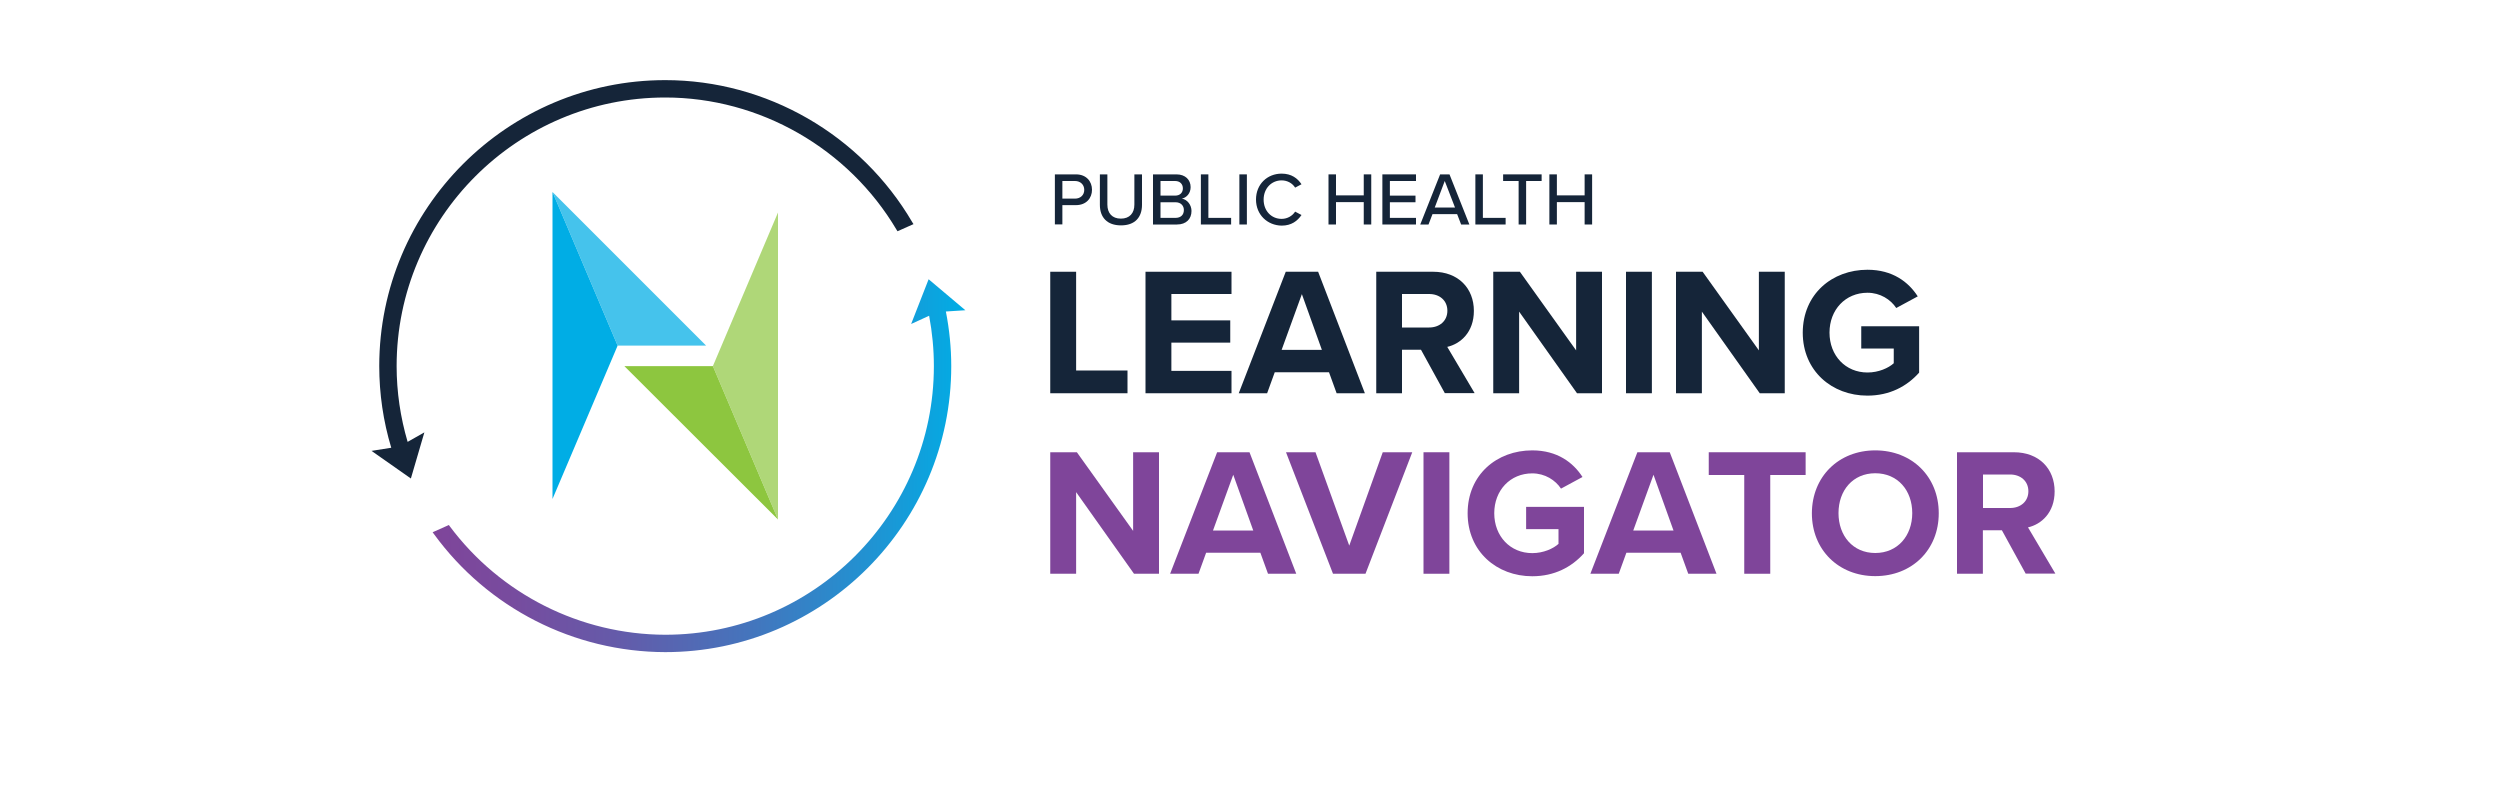<?xml version="1.0" encoding="utf-8"?>
<!-- Generator: Adobe Illustrator 27.2.0, SVG Export Plug-In . SVG Version: 6.00 Build 0)  -->
<svg version="1.1" id="Layer_1" xmlns="http://www.w3.org/2000/svg" xmlns:xlink="http://www.w3.org/1999/xlink" x="0px" y="0px"
	 viewBox="0 0 2000 638.3" style="enable-background:new 0 0 2000 638.3;" xml:space="preserve">
<style type="text/css">
	.st0{enable-background:new    ;}
	.st1{fill:#152539;}
	.st2{fill:#7F459A;}
	.st3{fill:#00ADE5;}
	.st4{opacity:0.73;fill:#00ADE5;enable-background:new    ;}
	.st5{fill:#8DC63F;}
	.st6{opacity:0.7;fill:#8DC63F;enable-background:new    ;}
	.st7{fill:url(#SVGID_1_);}
</style>
<g class="st0">
	<path class="st1" d="M843.9,179.6v-40.1h16.9c8.2,0,12.8,5.6,12.8,12.3s-4.6,12.3-12.8,12.3h-10.9v15.4H843.9z M860,144.8h-10.1
		v14.1H860c4.3,0,7.4-2.8,7.4-7S864.3,144.8,860,144.8z"/>
	<path class="st1" d="M879.8,139.5h6.1v24.2c0,6.8,3.8,11.2,10.8,11.2c7,0,10.8-4.4,10.8-11.2v-24.2h6.1v24.3
		c0,10-5.6,16.5-16.8,16.5c-11.2,0-16.9-6.5-16.9-16.4V139.5z"/>
	<path class="st1" d="M922.4,179.6v-40.1h18.8c7.1,0,11.3,4.4,11.3,10.2c0,5-3.3,8.4-7,9.2c4.3,0.7,7.7,5,7.7,9.9
		c0,6.3-4.2,10.8-11.6,10.8H922.4z M928.4,156.5h11.7c4,0,6.2-2.5,6.2-5.8s-2.2-5.9-6.2-5.9h-11.7V156.5z M928.4,174.3h12
		c4.2,0,6.7-2.4,6.7-6.3c0-3.3-2.3-6.2-6.7-6.2h-12V174.3z"/>
	<path class="st1" d="M960.7,179.6v-40.1h6v34.8h18.2v5.3H960.7z"/>
	<path class="st1" d="M991.5,179.6v-40.1h6v40.1H991.5z"/>
	<path class="st1" d="M1004.8,159.6c0-12.3,9.1-20.7,20.5-20.7c7.9,0,12.8,3.8,15.9,8.5l-5.1,2.7c-2.1-3.4-6.1-5.8-10.8-5.8
		c-8.1,0-14.4,6.4-14.4,15.4c0,9,6.2,15.4,14.4,15.4c4.7,0,8.7-2.5,10.8-5.8l5.1,2.7c-3.2,4.7-8,8.5-15.9,8.5
		C1014,180.3,1004.8,171.9,1004.8,159.6z"/>
	<path class="st1" d="M1091,179.6v-17.9h-22.2v17.9h-6v-40.1h6v16.8h22.2v-16.8h6v40.1H1091z"/>
	<path class="st1" d="M1105.9,179.6v-40.1h26.9v5.3h-20.9v11.7h20.5v5.3h-20.5v12.5h20.9v5.3H1105.9z"/>
	<path class="st1" d="M1168.9,179.6l-3.2-8.3H1146l-3.2,8.3h-6.6l15.9-40.1h7.5l15.9,40.1H1168.9z M1155.8,144.8l-8,21.2h16.2
		L1155.8,144.8z"/>
</g>
<g class="st0">
	<path class="st1" d="M1180.3,179.6v-40.1h6v34.8h18.2v5.3H1180.3z"/>
</g>
<g class="st0">
	<path class="st1" d="M1214.9,179.6v-34.8h-12.4v-5.3h30.8v5.3h-12.4v34.8H1214.9z"/>
	<path class="st1" d="M1267.7,179.6v-17.9h-22.2v17.9h-6v-40.1h6v16.8h22.2v-16.8h6v40.1H1267.7z"/>
</g>
<g class="st0">
	<path class="st1" d="M840.2,314.6v-97.2h20.7v79H902v18.2H840.2z"/>
	<path class="st1" d="M916.4,314.6v-97.2h68.8v17.8h-48.1v21.1h47.1v17.8h-47.1v22.6h48.1v17.9H916.4z"/>
	<path class="st1" d="M1069.3,314.6l-6.1-16.8h-43.4l-6.1,16.8H991l37.6-97.2h25.9l37.4,97.2H1069.3z M1041.5,235.3l-16.2,44.6h32.2
		L1041.5,235.3z"/>
	<path class="st1" d="M1155.9,314.6l-19.1-34.8h-15.2v34.8H1101v-97.2h45.5c20.2,0,32.6,13.3,32.6,31.3c0,17.2-10.8,26.4-21.3,28.8
		l21.9,37H1155.9z M1143.3,235.2h-21.7V262h21.7c8.3,0,14.6-5.2,14.6-13.4C1157.9,240.4,1151.7,235.2,1143.3,235.2z"/>
	<path class="st1" d="M1261.6,314.6l-46.3-65.3v65.3h-20.7v-97.2h21.3l45,62.9v-62.9h20.7v97.2H1261.6z"/>
	<path class="st1" d="M1300.8,314.6v-97.2h20.7v97.2H1300.8z"/>
	<path class="st1" d="M1407.8,314.6l-46.3-65.3v65.3h-20.7v-97.2h21.3l45,62.9v-62.9h20.7v97.2H1407.8z"/>
	<path class="st1" d="M1494,215.8c20.1,0,32.8,9.8,40.2,21.3l-17.2,9.3c-4.5-6.8-12.8-12.2-23-12.2c-17.6,0-30.4,13.5-30.4,31.9
		c0,18.4,12.8,31.9,30.4,31.9c8.9,0,16.8-3.6,21-7.4v-11.8H1489V261h46.3v37.1c-9.9,11.1-23.7,18.4-41.4,18.4
		c-28.4,0-51.7-19.8-51.7-50.4C1442.3,235.3,1465.6,215.8,1494,215.8z"/>
</g>
<g class="st0">
	<path class="st2" d="M907.2,459l-46.3-65.3V459h-20.7v-97.2h21.3l45,62.9v-62.9h20.7V459H907.2z"/>
</g>
<g class="st0">
	<path class="st2" d="M1014.4,459l-6.1-16.8h-43.4l-6.1,16.8h-22.7l37.6-97.2h25.9L1037,459H1014.4z M986.6,379.8l-16.2,44.6h32.2
		L986.6,379.8z"/>
</g>
<g class="st0">
	<path class="st2" d="M1066.4,459l-37.6-97.2h23.6l27,74.7l26.8-74.7h23.6l-37.4,97.2H1066.4z"/>
	<path class="st2" d="M1138.8,459v-97.2h20.7V459H1138.8z"/>
</g>
<g class="st0">
	<path class="st2" d="M1225.8,360.3c20.1,0,32.8,9.8,40.2,21.3l-17.2,9.3c-4.5-6.8-12.8-12.2-23-12.2c-17.6,0-30.4,13.5-30.4,31.9
		c0,18.4,12.8,31.9,30.4,31.9c8.9,0,16.8-3.6,21-7.4v-11.8h-25.9v-17.8h46.3v37.1c-9.9,11.1-23.7,18.4-41.4,18.4
		c-28.4,0-51.7-19.8-51.7-50.4C1174.1,379.8,1197.4,360.3,1225.8,360.3z"/>
</g>
<g class="st0">
	<path class="st2" d="M1350.6,459l-6.1-16.8h-43.4L1295,459h-22.7l37.6-97.2h25.9l37.4,97.2H1350.6z M1322.8,379.8l-16.2,44.6h32.2
		L1322.8,379.8z"/>
</g>
<g class="st0">
	<path class="st2" d="M1395.4,459v-79H1367v-18.2h77.5v18.2h-28.3v79H1395.4z"/>
</g>
<g class="st0">
	<path class="st2" d="M1500.2,360.3c29.4,0,50.8,21,50.8,50.3c0,29.3-21.4,50.3-50.8,50.3c-29.3,0-50.7-21-50.7-50.3
		C1449.6,381.2,1471,360.3,1500.2,360.3z M1500.2,378.6c-17.9,0-29.4,13.7-29.4,31.9c0,18.1,11.5,31.9,29.4,31.9
		s29.6-13.8,29.6-31.9C1529.8,392.3,1518.2,378.6,1500.2,378.6z"/>
	<path class="st2" d="M1620.6,459l-19.1-34.8h-15.2V459h-20.7v-97.2h45.5c20.2,0,32.6,13.3,32.6,31.3c0,17.2-10.8,26.4-21.3,28.8
		l21.9,37H1620.6z M1608.1,379.6h-21.7v26.8h21.7c8.3,0,14.6-5.2,14.6-13.4S1616.4,379.6,1608.1,379.6z"/>
</g>
<polygon class="st3" points="442,153.6 442,399.2 494.1,276.5 "/>
<polygon class="st4" points="442,153.6 494.1,276.5 564.9,276.5 "/>
<polygon class="st5" points="499.5,292.9 570.3,292.9 622.4,415.6 "/>
<polygon class="st6" points="570.3,292.9 622.4,170 622.4,415.6 "/>
<path class="st1" d="M729.9,177.9c-41-70.2-116.7-113.8-197.7-113.8c-126.2,0-228.8,102.6-228.8,228.8c0,22.1,3.2,44.1,9.6,65.3
	l-15.8,2.5l31.5,22.1l10.8-36.9l-13.4,7.6c-5.8-19.7-8.8-40.1-8.8-60.6C317.3,174.4,413.7,78,532.2,78
	c75.5,0,146.5,40.6,185.1,105.9l0.7,1.1l12.8-5.7L729.9,177.9z"/>
<linearGradient id="SVGID_1_" gradientUnits="userSpaceOnUse" x1="346.09" y1="265.45" x2="772.29" y2="265.45" gradientTransform="matrix(1 0 0 -1 0 638)">
	<stop  offset="0" style="stop-color:#7F459A"/>
	<stop  offset="0.14" style="stop-color:#784B9E"/>
	<stop  offset="0.34" style="stop-color:#655AA9"/>
	<stop  offset="0.59" style="stop-color:#4574BC"/>
	<stop  offset="0.86" style="stop-color:#1A98D6"/>
	<stop  offset="1" style="stop-color:#00ADE5"/>
</linearGradient>
<path class="st7" d="M772.3,248.2l-29.4-24.8l-14,35.8l14.4-6.6c2.5,13.3,3.8,26.8,3.8,40.3c0,118.5-96.4,214.9-214.9,214.9
	c-67.9-0.2-131.8-32.4-172.4-86.8l-0.7-1l-13,5.8l1.1,1.5c43.1,59.2,111.8,94.2,185,94.4c126.2,0,228.8-102.6,228.8-228.8
	c0-14.7-1.5-29.3-4.3-43.7L772.3,248.2z"/>
</svg>
